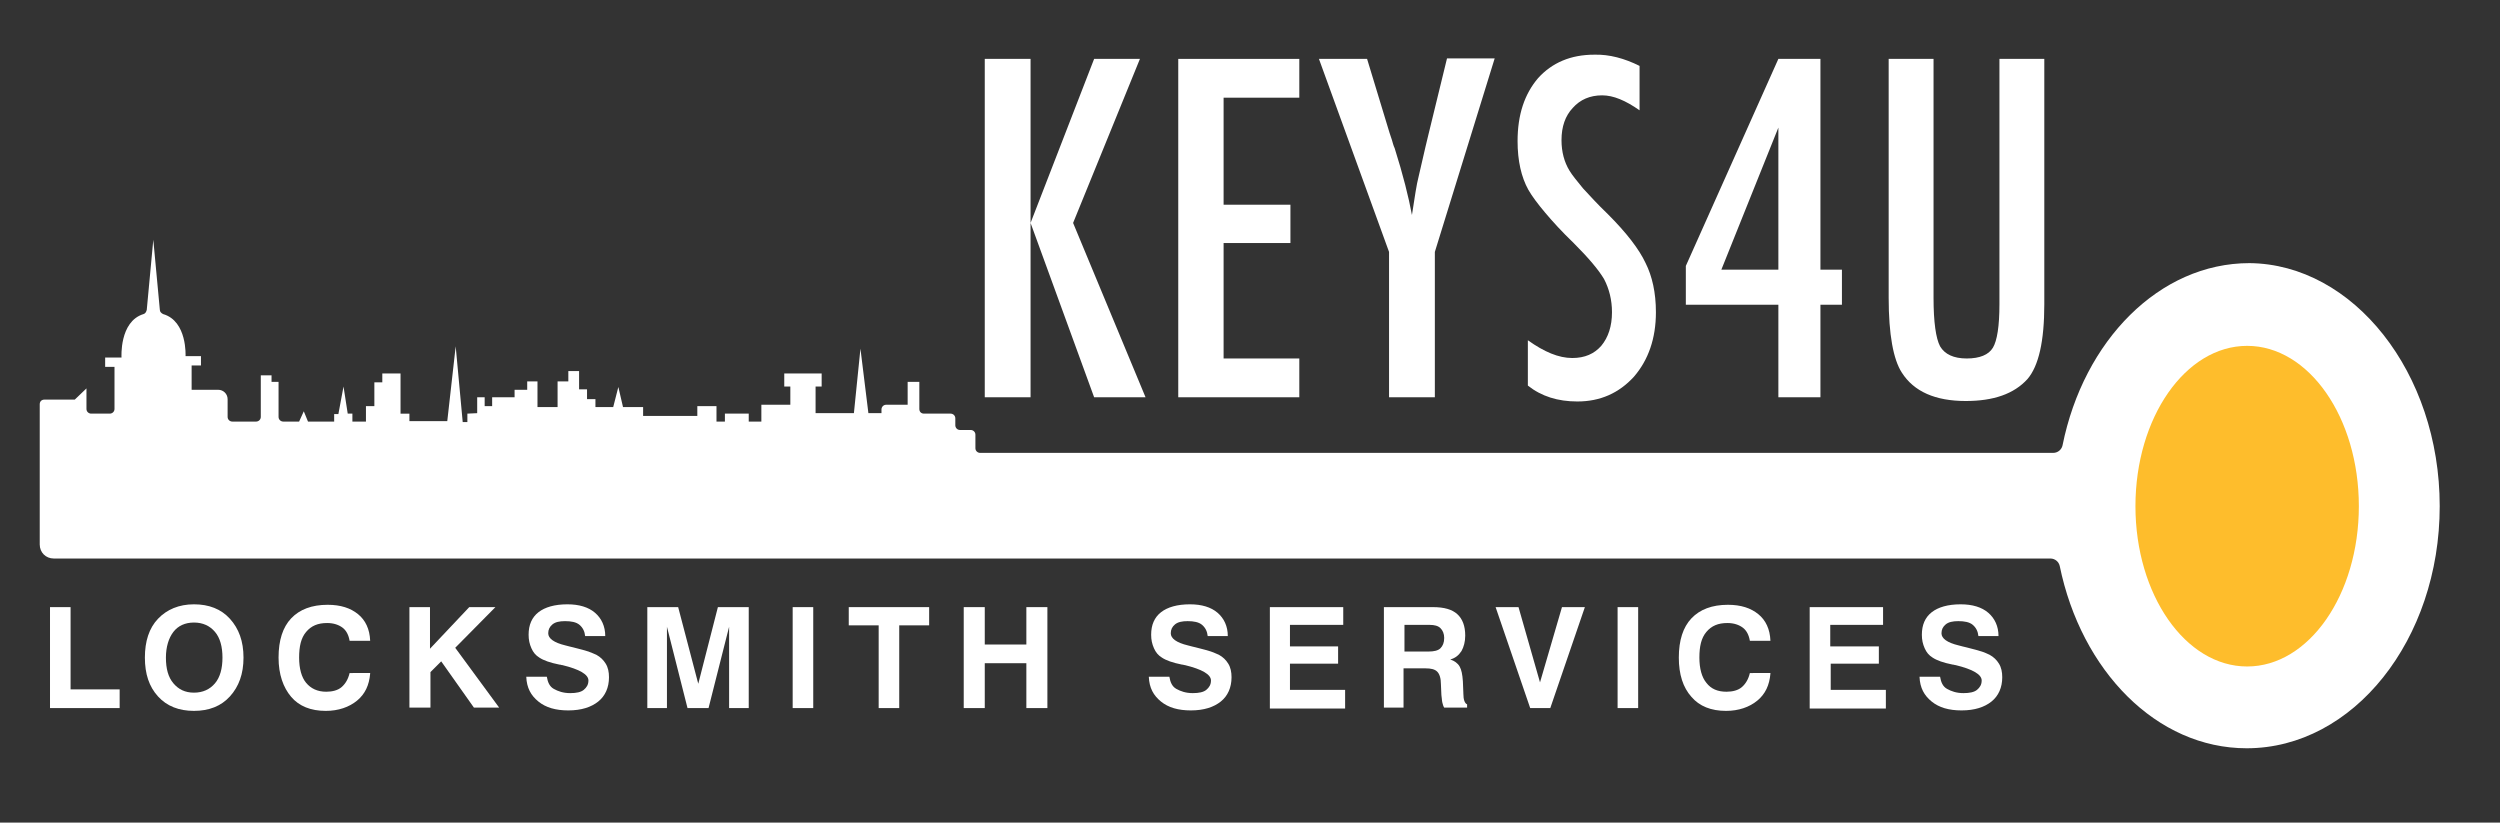 <?xml version="1.0" encoding="utf-8"?>
<!-- Generator: Adobe Illustrator 18.1.0, SVG Export Plug-In . SVG Version: 6.00 Build 0)  -->
<svg version="1.1" id="Layer_1" xmlns="http://www.w3.org/2000/svg" xmlns:xlink="http://www.w3.org/1999/xlink" x="0px" y="0px"
	 viewBox="0 0 534.9 176" enable-background="new 0 0 534.9 176" xml:space="preserve">
<rect x="0" y="0" width="534.9" height="176" fill="#333333" stroke="none"/>
<g>
	<path fill="#FFFFFF" d="M210.7,12.6h9.8v35.1l13.6-35.1h9.8l-14.3,35.1L245.1,85h-11l-13.6-37.3V85h-9.8V12.6z"/>
	<path fill="#FFFFFF" d="M252.1,12.6H278v8.3h-16.2v22.9h14.3V52h-14.3v24.7H278V85h-25.9V12.6z"/>
	<path fill="#FFFFFF" d="M282.2,12.6h10.3l4.8,15.8c0.2,0.5,0.3,1,0.5,1.5c0.2,0.6,0.3,1.2,0.6,1.8c1.8,5.7,3,10.5,3.7,14.3
		c0.6-3.9,1-6.6,1.4-8.1l1.5-6.5l0.6-2.5l4-16.4h10.2L307,53.9V85h-9.8V53.9L282.2,12.6z"/>
	<path fill="#FFFFFF" d="M350.8,14.1v9.5c-3-2.1-5.6-3.2-8-3.2c-2.6,0-4.7,0.9-6.3,2.7c-1.6,1.7-2.4,4-2.4,6.9
		c0,2.5,0.6,4.7,1.7,6.5c0.6,1,1.6,2.2,2.9,3.8c1.4,1.5,3.1,3.4,5.3,5.5c4,4,6.7,7.5,8.1,10.5c1.4,2.8,2.2,6.3,2.2,10.5
		c0,5.6-1.6,10.2-4.7,13.8c-3.2,3.5-7.2,5.3-12.1,5.3c-4.2,0-7.7-1.1-10.6-3.4v-9.7c3.5,2.5,6.6,3.8,9.5,3.8c2.7,0,4.7-0.9,6.2-2.6
		c1.5-1.8,2.3-4.2,2.3-7.2c0-2.6-0.6-5-1.7-7.1c-0.6-1-1.4-2.1-2.5-3.4c-1.1-1.3-2.4-2.7-4-4.3c-2.5-2.4-4.5-4.6-6.1-6.5
		c-1.6-1.9-2.8-3.5-3.6-4.9c-1.5-2.7-2.3-6.2-2.3-10.4c0-5.7,1.5-10.1,4.4-13.5c3-3.3,7-5,12-5C344.3,11.6,347.6,12.5,350.8,14.1z"
		/>
	<path fill="#FFFFFF" d="M380.5,12.6h9v45.1h4.6v7.5h-4.6V85h-9V65.2h-19.8v-8.3L380.5,12.6z M380.5,57.7V27.3l-12.2,30.4H380.5z"/>
	<path fill="#FFFFFF" d="M404.1,12.6h9.6v51.1c0,5.2,0.5,8.7,1.4,10.4c1,1.7,2.9,2.6,5.7,2.6c2.8,0,4.7-0.8,5.6-2.3
		c0.9-1.5,1.4-4.6,1.4-9.3V12.6h9.6v52.5c0,7.9-1.2,13.2-3.6,16c-2.9,3.2-7.3,4.7-13.2,4.7c-6.5,0-11.1-2-13.7-6.1
		c-1.8-2.8-2.8-8.1-2.8-16V12.6z"/>
</g>
<g>
	<path fill="#FFFFFF" d="M10.7,151.5v-21.6h4.4v17.6h10.5v4H10.7z"/>
	<path fill="#FFFFFF" d="M31,140.7c0-3.5,0.9-6.3,2.8-8.3s4.5-3.1,7.7-3.1s5.8,1,7.7,3.1s2.9,4.8,2.9,8.3s-1,6.2-2.9,8.3
		s-4.5,3.1-7.7,3.1s-5.8-1-7.7-3.1S31,144.2,31,140.7z M35.5,140.7c0,2.4,0.5,4.2,1.6,5.5s2.5,2,4.4,2c1.9,0,3.4-0.7,4.5-2
		s1.6-3.2,1.6-5.5s-0.5-4.2-1.6-5.5s-2.6-2-4.5-2c-1.9,0-3.4,0.7-4.4,2S35.5,138.4,35.5,140.7z"/>
	<path fill="#FFFFFF" d="M79.2,144.1c-0.2,2.5-1.1,4.4-2.8,5.8s-4,2.2-6.7,2.2c-3.2,0-5.7-1-7.4-3s-2.7-4.8-2.7-8.4
		c0-3.7,0.9-6.5,2.7-8.4s4.4-2.9,7.8-2.9c2.8,0,4.9,0.7,6.5,2s2.5,3.2,2.6,5.7h-4.4c-0.2-1.2-0.7-2.2-1.5-2.8s-1.9-1-3.3-1
		c-2,0-3.4,0.6-4.5,1.9s-1.5,3.1-1.5,5.5c0,2.3,0.5,4.2,1.5,5.4s2.4,1.9,4.3,1.9c1.3,0,2.5-0.3,3.3-1s1.4-1.7,1.7-3H79.2z"/>
	<path fill="#FFFFFF" d="M87.6,151.5v-21.6h4.4v8.9l8.4-8.9h5.6l-8.6,8.7l9.4,12.8h-5.4l-7-9.9l-2.3,2.3v7.6H87.6z"/>
	<path fill="#FFFFFF" d="M112.6,144.8h4.4c0.2,1.2,0.6,2.1,1.5,2.6s2,0.9,3.5,0.9c1.3,0,2.3-0.2,2.9-0.7s1-1.1,1-2
		c0-1.3-1.9-2.4-5.6-3.3c0,0-0.1,0-0.1,0c-0.1,0-0.2-0.1-0.5-0.1c-2-0.4-3.4-0.9-4.3-1.5c-0.8-0.5-1.3-1.1-1.7-2s-0.6-1.8-0.6-2.9
		c0-2.1,0.7-3.7,2.1-4.8s3.5-1.7,6.2-1.7c2.5,0,4.5,0.6,5.9,1.8s2.2,2.9,2.2,5h-4.3c-0.1-1-0.5-1.8-1.2-2.4s-1.8-0.8-3.1-0.8
		c-1.2,0-2.1,0.2-2.7,0.7s-0.9,1.1-0.9,1.9c0,1.1,1.2,2,3.7,2.6c0.7,0.2,1.2,0.3,1.6,0.4c1.6,0.4,2.7,0.7,3.3,0.9s1.2,0.5,1.7,0.7
		c0.9,0.5,1.5,1.1,2,1.9s0.7,1.8,0.7,2.9c0,2.2-0.8,4-2.3,5.2s-3.6,1.9-6.4,1.9c-2.7,0-4.8-0.6-6.4-1.9S112.7,147.2,112.6,144.8z"/>
	<path fill="#FFFFFF" d="M138.5,151.5v-21.6h6.6l4.3,16.4l4.2-16.4h6.6v21.6H156v-17.4l-4.4,17.4h-4.5l-4.4-17.4v17.4H138.5z"/>
	<path fill="#FFFFFF" d="M169.6,151.5v-21.6h4.4v21.6H169.6z"/>
	<path fill="#FFFFFF" d="M188,151.5v-17.7h-6.4v-3.9h17.2v3.9h-6.4v17.7H188z"/>
	<path fill="#FFFFFF" d="M206.2,151.5v-21.6h4.5v8h8.9v-8h4.5v21.6h-4.5v-9.6h-8.9v9.6H206.2z"/>
	<path fill="#FFFFFF" d="M245.8,144.8h4.4c0.2,1.2,0.6,2.1,1.5,2.6s2,0.9,3.5,0.9c1.3,0,2.3-0.2,2.9-0.7s1-1.1,1-2
		c0-1.3-1.9-2.4-5.6-3.3c0,0-0.1,0-0.1,0c-0.1,0-0.2-0.1-0.5-0.1c-2-0.4-3.4-0.9-4.3-1.5c-0.8-0.5-1.3-1.1-1.7-2s-0.6-1.8-0.6-2.9
		c0-2.1,0.7-3.7,2.1-4.8s3.5-1.7,6.2-1.7c2.5,0,4.5,0.6,5.9,1.8s2.2,2.9,2.2,5h-4.3c-0.1-1-0.5-1.8-1.2-2.4s-1.8-0.8-3.1-0.8
		c-1.2,0-2.1,0.2-2.7,0.7s-0.9,1.1-0.9,1.9c0,1.1,1.2,2,3.7,2.6c0.7,0.2,1.2,0.3,1.6,0.4c1.6,0.4,2.7,0.7,3.3,0.9s1.2,0.5,1.7,0.7
		c0.9,0.5,1.5,1.1,2,1.9s0.7,1.8,0.7,2.9c0,2.2-0.8,4-2.3,5.2s-3.6,1.9-6.4,1.9c-2.7,0-4.8-0.6-6.4-1.9S245.9,147.2,245.8,144.8z"/>
	<path fill="#FFFFFF" d="M271.7,151.5v-21.6h15.7v3.8H276v4.6h10.3v3.7H276v5.6h11.8v4H271.7z"/>
	<path fill="#FFFFFF" d="M296.1,151.5v-21.6h10.5c2.4,0,4.1,0.5,5.2,1.5s1.7,2.5,1.7,4.6c0,1.3-0.3,2.4-0.8,3.3
		c-0.6,0.9-1.3,1.5-2.4,1.8c0.9,0.3,1.6,0.8,2,1.5c0.4,0.7,0.6,1.7,0.7,3.2l0.1,2.5c0,0,0,0,0,0.1c0,1.3,0.3,2.1,0.8,2.3v0.7H309
		c-0.2-0.3-0.3-0.7-0.4-1.1s-0.1-1-0.2-1.6l-0.1-2.3c0-1.3-0.3-2.2-0.8-2.7c-0.5-0.5-1.3-0.7-2.5-0.7h-4.7v8.4H296.1z M300.5,139.4
		h5.2c1.1,0,2-0.2,2.5-0.7s0.8-1.2,0.8-2.2c0-0.9-0.3-1.6-0.8-2.1s-1.3-0.7-2.3-0.7h-5.4V139.4z"/>
	<path fill="#FFFFFF" d="M327.4,151.5l-7.4-21.6h4.9l4.6,16.1l4.7-16.1h4.9l-7.4,21.6H327.4z"/>
	<path fill="#FFFFFF" d="M346.1,151.5v-21.6h4.4v21.6H346.1z"/>
	<path fill="#FFFFFF" d="M378.8,144.1c-0.2,2.5-1.1,4.4-2.8,5.8c-1.7,1.4-4,2.2-6.7,2.2c-3.2,0-5.7-1-7.4-3c-1.8-2-2.7-4.8-2.7-8.4
		c0-3.7,0.9-6.5,2.7-8.4s4.4-2.9,7.8-2.9c2.8,0,4.9,0.7,6.5,2c1.6,1.3,2.5,3.2,2.6,5.7h-4.4c-0.2-1.2-0.7-2.2-1.5-2.8s-1.9-1-3.3-1
		c-2,0-3.4,0.6-4.5,1.9s-1.5,3.1-1.5,5.5c0,2.3,0.5,4.2,1.5,5.4c1,1.3,2.4,1.9,4.3,1.9c1.3,0,2.5-0.3,3.3-1s1.4-1.7,1.7-3H378.8z"/>
	<path fill="#FFFFFF" d="M387.2,151.5v-21.6h15.7v3.8h-11.3v4.6H402v3.7h-10.3v5.6h11.8v4H387.2z"/>
	<path fill="#FFFFFF" d="M410.7,144.8h4.4c0.2,1.2,0.6,2.1,1.5,2.6s2,0.9,3.5,0.9c1.3,0,2.3-0.2,2.9-0.7s1-1.1,1-2
		c0-1.3-1.9-2.4-5.6-3.3c0,0-0.1,0-0.1,0c-0.1,0-0.2-0.1-0.5-0.1c-2-0.4-3.4-0.9-4.3-1.5c-0.8-0.5-1.3-1.1-1.7-2s-0.6-1.8-0.6-2.9
		c0-2.1,0.7-3.7,2.1-4.8s3.5-1.7,6.2-1.7c2.5,0,4.5,0.6,5.9,1.8c1.4,1.2,2.2,2.9,2.2,5h-4.3c-0.1-1-0.5-1.8-1.2-2.4
		s-1.8-0.8-3.1-0.8c-1.2,0-2.1,0.2-2.7,0.7c-0.6,0.5-0.9,1.1-0.9,1.9c0,1.1,1.2,2,3.7,2.6c0.7,0.2,1.2,0.3,1.6,0.4
		c1.6,0.4,2.7,0.7,3.3,0.9c0.7,0.2,1.2,0.5,1.7,0.7c0.9,0.5,1.5,1.1,2,1.9s0.7,1.8,0.7,2.9c0,2.2-0.8,4-2.3,5.2s-3.6,1.9-6.4,1.9
		c-2.7,0-4.8-0.6-6.4-1.9S410.8,147.2,410.7,144.8z"/>
</g>
<path fill="#FFFFFF" d="M522,108.3c0,28.6-18.5,51.8-41.3,51.8c-19.3,0-35.4-16.6-40-39c-0.2-0.9-1-1.6-2-1.6H11.5c-1.7,0-3-1.3-3-3
	v-30c0-0.6,0.4-1,1-1H16l2.5-2.4v4.4c0,0.6,0.5,1,1,1h4c0.5,0,1-0.4,1-1v-9h-2v-2H26c0,0-0.5-7.7,4.7-9.3c0.4-0.1,0.6-0.5,0.7-0.9
	l1.4-15l1.4,15c0,0.4,0.3,0.7,0.7,0.9c5.2,1.5,4.8,9,4.8,9h3.3v2h-2v5.2h5.7c1.1,0,2,0.9,2,2v3.8c0,0.6,0.5,1,1,1h5.1
	c0.5,0,1-0.4,1-1v-8.9h2.3v1.4h1.5v7.5c0,0.6,0.5,1,1,1h3.4l1-2.2l0.9,2.2h5.6v-1.6h0.9l1.1-5.9l0.9,5.8h1v1.7h2.9v-3.3h1.8v-5.1
	h1.7v-1.9h3.9v8.6h1.9v1.6h8.1l1.8-16L99,90.3h1v-1.8l2.1-0.1V85h1.6v1.9h1.6V85h4.8v-1.6h2.7v-1.8h2.2v5.5h4.3v-5.5h2.3v-2.2h2.3
	v3.9h1.7v2.1h1.8v1.7h3.8l1.1-4.3l1,4.3h4.3V89h11.6v-2.1h4.1v3.3h1.8v-1.7h5.1v1.7h2.7v-3.6h6.2v-3.9h-1.3v-2.8h8v2.8h-1.3v5.7h8.2
	l1.4-13.8l1.7,13.8h2.8v-0.8c0-0.5,0.4-1,1-1h4.6v-4.9h2.5v5.8c0,0.6,0.4,1,1,1h5.7c0.5,0,1,0.4,1,1v1.5c0,0.5,0.4,1,1,1h2.3
	c0.5,0,1,0.4,1,1v2.9c0,0.6,0.5,1,1,1h229.6c1,0,1.8-0.7,2-1.6c4.5-22.4,20.7-39,40-39C503.5,56.5,522,79.7,522,108.3z"/>
<ellipse fill="#FEBD2C" cx="480.8" cy="108.3" rx="23.9" ry="34.3"/>
</svg>
